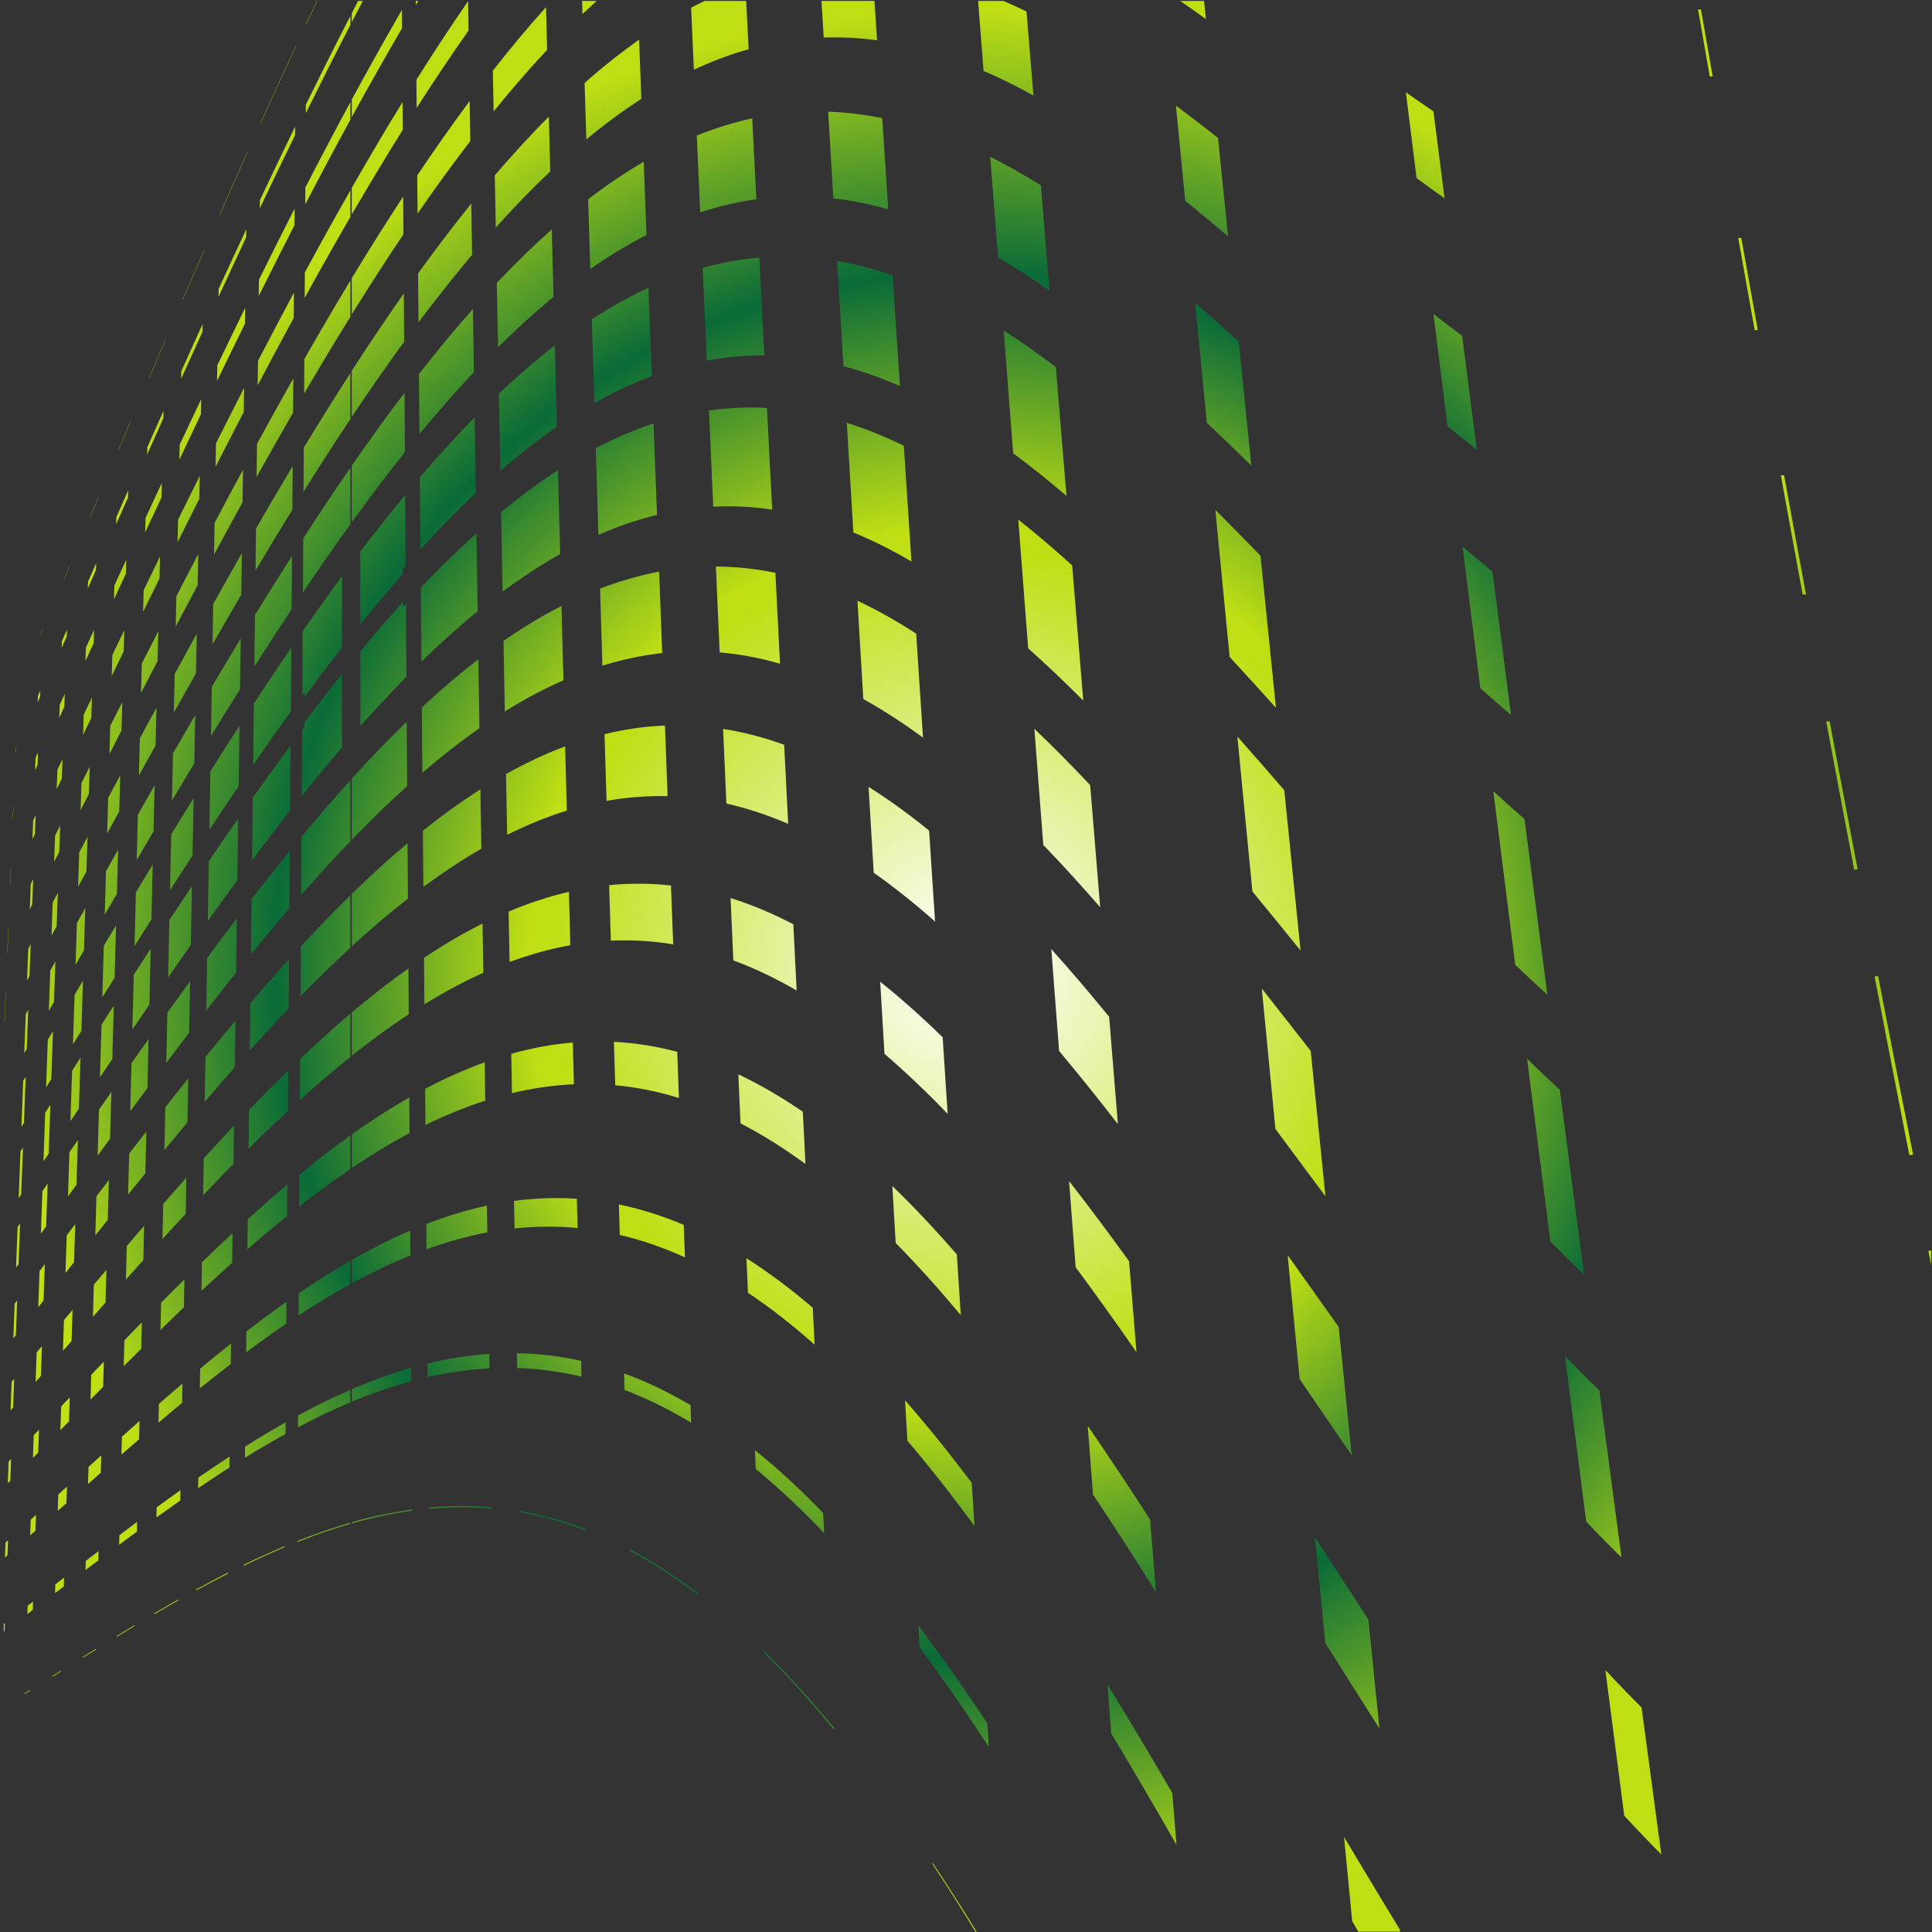 <?xml version="1.0" encoding="UTF-8"?>
<svg version="1.1" viewBox="0 0 800 800" xml:space="preserve" xmlns="http://www.w3.org/2000/svg"><rect x="0" y="0" width="800" height="800" fill="#333333" stroke="none"/><defs><clipPath id="b"><path d="m0 600h600v-600h-600z"/></clipPath><radialGradient id="a" cx="0" cy="0" r="1" gradientTransform="matrix(299.62 0 0 -299.62 300.51 300)" gradientUnits="userSpaceOnUse"><stop stop-color="#fff" offset="0"/><stop stop-color="#fff" offset=".011"/><stop stop-color="#bfdf14" offset=".437"/><stop stop-color="#bfdf14" offset=".461"/><stop stop-color="#0a6b38" offset=".725"/><stop stop-color="#bfdf14" offset="1"/></radialGradient></defs><g transform="matrix(1.333 0 0 -1.333 0 800)"><g clip-path="url(#b)"><path d="m111.94 397.85c4.363 5.273 8.759 10.373 13.194 15.28 0 0 0.01-0.564 0.01-1.534 0.598 0.661 0.95 1.041 0.95 1.041 0.082-7.553 0.073-15.108 0.155-22.662 0 0-9.61-10.036-14.283-15.313 0 7.961-0.026 23.188-0.026 23.188m36.429 12.445c-5.906-4.819-11.704-10.085-17.461-15.682-0.081 7.658-0.118 15.317-0.2 22.975 5.691 5.991 11.444 11.64 17.282 16.881 0.163-8.057 0.216-16.117 0.379-24.174m25.642 17.761c-6.038-3.411-12.007-7.333-17.888-11.704-0.164 8.241-0.301 16.482-0.464 24.722 5.803 4.797 11.701 9.155 17.677 13.015 0.245-8.677 0.43-17.355 0.675-26.033m30.078 12.142c-6.113-1.487-12.202-3.571-18.202-6.192-0.244 8.983-0.581 17.962-0.825 26.943 5.907 3.093 11.914 5.658 17.957 7.659 0.325-9.47 0.745-18.937 1.07-28.41m35.777 1.646c-6.075 0.912-12.212 1.209-18.308 0.904-0.408 9.973-0.917 19.94-1.325 29.908 5.982 0.849 12.021 1.095 18.021 0.77 0.571-10.522 1.042-21.053 1.612-31.582m43.261-16.111c-5.945 3.475-11.955 6.533-18.039 9.02-0.651 11.36-1.384 22.71-2.038 34.061 5.955-1.876 11.875-4.269 17.711-7.127 0.812-11.977 1.554-23.965 2.366-35.954m53.371-43.219c-5.654 5.675-11.344 11.106-17.105 16.23-1.055 13.341-2.028 26.68-3.082 40.005 5.638-4.454 11.207-9.225 16.74-14.236 1.14-13.992 2.308-27.99 3.447-41.999m67.496-77.618c-4.98 6.142-9.955 12.264-14.957 18.331-1.547 16.05-3.123 32.094-4.672 48.135 4.871-5.502 9.727-11.061 14.576-16.657 1.705-16.599 3.348-33.206 5.053-49.809m88.072-100.7c-3.507 3.326-6.994 6.755-10.468 10.27-2.44 18.895-4.789 37.837-7.223 56.8 3.361-3.301 6.756-6.506 10.15-9.639 2.52-19.184 5.016-38.33 7.541-57.431m107.81 2.99c-0.29 1.461-0.58 2.921-0.869 4.384 0.288 0.043 0.579 0.082 0.869 0.123zm-473.4 148.77c-5.798-5.219-11.535-10.774-17.201-16.642 0 6.331-2e-3 12.661-2e-3 18.992 5.64 6.184 11.313 12.098 17.067 17.667 0.082-6.673 0.055-13.345 0.136-20.017m22.457 17.985c-5.988-4.184-11.896-8.816-17.73-13.831-0.082 6.767-0.095 13.536-0.176 20.303 5.785 5.362 11.631 10.369 17.571 14.927 0.081-7.133 0.254-14.266 0.335-21.399m26.09 14.887c-6.138-2.7-12.22-5.945-18.207-9.678-0.163 7.301-0.247 14.603-0.41 21.902 5.918 4.119 11.939 7.758 18.018 10.879 0.162-7.701 0.437-15.4 0.599-23.103m30.68 8.45c-6.219-0.675-12.443-1.995-18.577-3.912-0.243 7.981-0.489 15.961-0.732 23.941 6.059 2.322 12.196 4.115 18.355 5.265 0.326-8.43 0.628-16.862 0.954-25.294m36.599-3.3c-6.194 1.79-12.475 2.965-18.744 3.514-0.407 8.895-0.773 17.789-1.181 26.68 6.167-0.041 12.364-0.694 18.487-1.963 0.487-9.408 0.951-18.819 1.438-28.231m44.416-22.955c-6.098 4.473-12.278 8.501-18.542 11.983-0.57 10.185-1.252 20.36-1.823 30.537 6.156-2.894 12.239-6.338 18.244-10.221 0.73-10.76 1.391-21.529 2.121-32.299m55.034-52.693c-5.84 6.712-11.713 13.187-17.668 19.35-0.897 12.033-1.875 24.054-2.772 36.075 5.836-5.549 11.604-11.4 17.334-17.493 1.055-12.636 2.051-25.283 3.106-37.932m69.98-89.796c-5.183 6.984-10.365 13.96-15.543 20.919-1.388 14.548-2.841 29.086-4.23 43.628 5.076-6.427 10.125-12.904 15.193-19.384 1.543-15.052 3.035-30.11 4.58-45.163m91.965-112.19c-3.681 3.601-7.344 7.32-10.971 11.168-2.201 17.102-4.4 34.237-6.593 51.404 3.533-3.656 7.09-7.208 10.672-10.647 2.279-17.349 4.609-34.654 6.892-51.925m-376.98 204.66c-5.885-4.58-11.685-9.546-17.437-14.812 0 5.434-1e-3 10.869-1e-3 16.304 5.718 5.556 11.478 10.823 17.321 15.719 0-5.737 0.117-11.474 0.117-17.211m22.805 15.51c-6.073-3.509-12.072-7.495-18.009-11.867-0.082 5.821-0.069 11.644-0.151 17.465 5.883 4.695 11.839 8.999 17.871 12.842 0.081-6.147 0.208-12.293 0.289-18.44m26.552 11.825c-6.246-1.911-12.427-4.482-18.536-7.517-0.081 6.297-0.273 12.592-0.354 18.889 6.046 3.386 12.183 6.279 18.373 8.59 0.162-6.654 0.355-13.307 0.517-19.962m31.305 4.5c-6.321 0.142-12.676-0.341-18.965-1.47-0.246 6.903-0.389 13.81-0.634 20.712 6.209 1.532 12.503 2.441 18.773 2.686 0.245-7.31 0.582-14.617 0.826-21.928m37.459-8.619c-6.32 2.74-12.751 4.857-19.199 6.326-0.325 7.727-0.7 15.451-1.025 23.176 6.364-0.979 12.716-2.658 18.974-4.925 0.408-8.191 0.843-16.382 1.25-24.577m45.628-30.343c-6.266 5.544-12.619 10.638-19.069 15.186-0.568 8.889-1.021 17.782-1.59 26.665 6.364-4.009 12.629-8.574 18.808-13.589 0.649-9.414 1.203-18.839 1.851-28.262m56.795-62.942c-6.039 7.831-12.123 15.418-18.264 22.725-0.814 10.568-1.613 21.132-2.43 31.691 6.047-6.74 12.024-13.772 17.969-21.04 0.895-11.123 1.828-22.246 2.725-33.376m72.634-102.87c-5.402 7.877-10.775 15.789-16.171 23.679-1.225 12.842-2.508 25.677-3.733 38.516 5.289-7.426 10.574-14.868 15.86-22.308 1.378-13.294 2.666-26.596 4.044-39.887m96.17-123.96c-3.859 3.87-7.709 7.87-11.515 12.021-1.955 15.06-3.922 30.147-5.871 45.265 3.728-3.994 7.457-7.887 11.244-11.612 2.033-15.26 4.103-30.482 6.142-45.674m-389.1 260.98c-5.962-3.912-11.844-8.237-17.677-12.875 0 4.486-2e-3 8.973-2e-3 13.459 5.807 4.881 11.651 9.469 17.583 13.65 0-4.745 0.096-9.489 0.096-14.234m23.163 12.884c-6.166-2.775-12.269-6.066-18.295-9.783-0.082 4.817-0.043 9.634-0.125 14.451 5.995 3.97 12.042 7.567 18.181 10.615 0.081-5.094 0.158-10.189 0.239-15.283m27.032 8.563c-6.332-1.131-12.645-2.906-18.877-5.213-0.081 5.223-0.213 10.446-0.294 15.669 6.179 2.608 12.451 4.665 18.742 6.135 0.163-5.529 0.267-11.061 0.429-16.591m31.955 0.271c-6.424 1.057-12.919 1.433-19.37 1.147-0.163 5.747-0.366 11.492-0.528 17.238 6.384 0.646 12.826 0.59 19.209-0.097 0.245-6.095 0.445-12.192 0.689-18.288m38.359-14.34c-6.463 3.751-13.035 6.913-19.678 9.353-0.326 6.456-0.531 12.916-0.856 19.37 6.563-2.051 13.081-4.793 19.488-8.137 0.327-6.862 0.72-13.721 1.046-20.586m46.904-38.325c-6.445 6.706-12.987 12.944-19.627 18.65-0.41 7.473-0.924 14.937-1.333 22.404 6.568-5.236 13.027-11.021 19.404-17.256 0.49-7.933 1.066-15.862 1.556-23.798m58.66-74.035c-6.248 9.046-12.551 17.843-18.898 26.376-0.655 8.936-1.395 17.864-2.049 26.795 6.267-8.039 12.48-16.352 18.646-24.91 0.737-9.42 1.565-18.835 2.301-28.261m75.475-116.91c-5.627 8.836-11.237 17.719-16.85 26.619-1.058 10.907-2.111 21.813-3.17 32.72 5.52-8.503 11.043-16.989 16.578-25.444 1.141-11.301 2.301-22.598 3.442-33.895m-301.3 184.96c-6.049-3.19-12.007-6.855-17.926-10.828 0 3.484-1e-3 6.968-1e-3 10.452 5.89 4.177 11.834 8.027 17.851 11.448 0-3.69 0.076-7.381 0.076-11.072m23.534 10.096c-6.256-1.996-12.46-4.563-18.593-7.569 0 3.749-0.098 7.498-0.098 11.247 6.097 3.228 12.28 5.988 18.503 8.239 0.082-3.972 0.106-7.945 0.188-11.917m27.527 5.086c-6.423-0.285-12.864-1.225-19.232-2.756-0.082 4.076-0.148 8.152-0.229 12.227 6.327 1.765 12.728 2.969 19.125 3.502 0.081-4.325 0.255-8.648 0.336-12.973m32.631-4.259c-6.532 2.017-13.167 3.359-19.792 3.952-0.163 4.499-0.249 9-0.412 13.498 6.571-0.324 13.16-1.391 19.665-3.098 0.163-4.785 0.376-9.567 0.539-14.352m39.301-20.499c-6.617 4.843-13.354 9.08-20.179 12.616-0.244 5.077-0.428 10.157-0.672 15.234 6.771-3.2 13.455-7.114 20.026-11.622 0.245-5.41 0.579-10.816 0.825-16.228m48.247-46.958c-6.651 7.952-13.36 15.464-20.216 22.402-0.326 5.909-0.726 11.812-1.052 17.718 6.78-6.573 13.461-13.678 20.038-21.258 0.408-6.286 0.822-12.573 1.23-18.862m60.642-86.046c-6.483 10.352-12.994 20.478-19.575 30.328-0.564 7.108-1.058 14.221-1.625 21.324 6.506-9.449 12.961-19.166 19.368-29.121 0.646-7.506 1.185-15.021 1.832-22.531m62.842-105.46c-0.634 1.08-1.268 2.161-1.903 3.243-0.818 8.723-1.717 17.439-2.535 26.162 5.779-9.646 11.553-19.258 17.357-28.793 0.021-0.204 0.04-0.408 0.061-0.612zm-294.47 210.06c-6.118-2.459-12.172-5.394-18.181-8.663v7.271c5.987 3.418 12.02 6.507 18.128 9.107 0-2.572 0.053-5.143 0.053-7.715m23.915 7.135c-6.34-1.174-12.644-2.983-18.898-5.217 0 2.614-0.068 5.227-0.068 7.84 6.224 2.405 12.515 4.346 18.836 5.701 0.082-2.774 0.048-5.55 0.13-8.324m28.042 1.377c-6.513 0.631-13.082 0.54-19.597-0.132-0.082 2.849-0.08 5.699-0.162 8.547 6.483 0.871 13.029 1.12 19.525 0.673 0.081-3.029 0.153-6.059 0.234-9.088m33.336-9.111c-6.66 3.009-13.426 5.383-20.231 6.961-0.081 3.157-0.208 6.312-0.289 9.469 6.759-1.422 13.518-3.513 20.141-6.34 0.162-3.362 0.216-6.729 0.379-10.09m40.287-27.135c-6.781 6.024-13.678 11.445-20.703 16.136-0.163 3.579-0.311 7.157-0.474 10.735 6.976-4.464 13.862-9.614 20.596-15.407 0.164-3.822 0.418-7.641 0.581-11.464m49.665-56.301c-6.846 9.323-13.794 18.159-20.839 26.467-0.245 4.186-0.499 8.371-0.743 12.557 7.011-8.022 13.899-16.589 20.709-25.623 0.324-4.464 0.551-8.935 0.873-13.401m62.746-99.056c-6.723 11.765-13.479 23.314-20.291 34.602-0.406 5.071-0.754 10.144-1.158 15.213 6.773-10.985 13.465-22.248 20.144-33.717 0.41-5.368 0.895-10.729 1.305-16.098m-237.72 144.02c-6.182-1.707-12.356-3.806-18.445-6.37v3.901c6.096 2.602 12.232 4.866 18.416 6.618 0-1.383 0.029-2.766 0.029-4.149m24.309 3.99c-6.418-0.345-12.846-1.267-19.215-2.718 0 1.406-0.037 2.812-0.037 4.218 6.348 1.567 12.774 2.541 19.182 2.987 0-1.495 0.07-2.99 0.07-4.487m28.576-2.58c-6.611 1.573-13.309 2.465-19.98 2.668 0 1.537-0.087 3.075-0.087 4.612 6.654-0.102 13.335-0.916 19.94-2.366 0.082-1.636 0.045-3.277 0.127-4.914m34.07-14.316c-6.792 4.095-13.703 7.54-20.691 10.191-0.081 1.708-0.074 3.419-0.156 5.127 6.974-2.522 13.859-5.873 20.642-9.842 0.081-1.826 0.124-3.652 0.205-5.476m41.321-34.289c-6.948 7.308-14.036 13.982-21.255 19.935-0.081 1.948-0.175 3.893-0.257 5.84 7.21-5.8 14.255-12.363 21.196-19.523 0.082-2.085 0.234-4.166 0.316-6.252m51.161-66.42c-7.07 10.795-14.222 21.108-21.496 30.871-0.162 2.289-0.245 4.584-0.406 6.873 7.258-9.599 14.376-19.76 21.423-30.392 0.164-2.45 0.315-4.901 0.479-7.352m-179.16 73.398c-6.258-0.873-12.517-2.171-18.714-3.942 0 0.11-1e-3 0.222-1e-3 0.333 6.193 1.789 12.456 3.072 18.712 3.966 0-0.119 3e-3 -0.237 3e-3 -0.357m24.717 0.649c-6.498 0.589-13.042 0.527-19.542-0.061 0 0.12-3e-3 0.242-3e-3 0.363 6.5 0.588 13.041 0.653 19.539 0.085 0-0.129 6e-3 -0.258 6e-3 -0.387m29.13-6.805c-6.71 2.588-13.545 4.446-20.375 5.66 0 0.133-8e-3 0.266-8e-3 0.399 6.827-1.214 13.665-3.049 20.371-5.635 0-0.141 0.012-0.282 0.012-0.424m34.837-19.902c-6.936 5.262-13.987 9.884-21.17 13.662 0 0.148-0.014 0.296-0.014 0.443 7.179-3.774 14.227-8.386 21.166-13.631 0-0.158 0.018-0.316 0.018-0.474m42.406-42.008c-7.136 8.689-14.422 16.721-21.835 24.04 0 0.169-0.021 0.339-0.021 0.508 7.405-7.312 14.699-15.322 21.828-24.003 0-0.182 0.028-0.363 0.028-0.545m43.91-62.708c-4.413 7.182-8.861 14.178-13.359 20.969 0 0.201-0.036 0.401-0.036 0.602 4.628-6.981 9.203-14.178 13.741-21.571zm-191.08 406.09c4.353 5.38 8.725 10.598 13.149 15.616 0 0-0.01 0.56-0.01 1.522 0.596 0.68 0.945 1.074 0.945 1.074-0.082 7.35-0.068 14.701-0.15 22.051 0 0-9.378-11.615-13.96-17.644 0-7.672 0.026-22.619 0.026-22.619m35.495 64.294c-5.755-5.837-11.405-12.074-17.013-18.624 0.081-7.448 0.112-14.898 0.193-22.346 5.662 6.188 11.382 12.041 17.188 17.495-0.163 7.824-0.205 15.651-0.368 23.475m24.908 22.309c-5.881-4.515-11.655-9.521-17.366-14.91 0.163-7.996 0.287-15.993 0.45-23.989 5.769 5.007 11.633 9.582 17.57 13.684-0.245 8.404-0.408 16.811-0.654 25.215m29.096 17.947c-5.942-2.723-11.809-6.019-17.593-9.775 0.245-8.688 0.554-17.375 0.798-26.065 5.861 3.332 11.824 6.144 17.829 8.407-0.326 9.146-0.708 18.289-1.034 27.433m34.438 9.376c-5.884-0.511-11.786-1.538-17.6-3.173 0.408-9.608 0.873-19.215 1.279-28.826 5.925 1.116 11.913 1.641 17.873 1.62-0.488 10.131-1.063 20.254-1.552 30.379m41.402-5.481c-5.696 1.946-11.461 3.425-17.232 4.421 0.651-10.887 1.307-21.778 1.959-32.673 5.887-1.574 11.754-3.635 17.543-6.168-0.735 11.481-1.537 22.951-2.27 34.42m50.713-28.535c-5.351 4.075-10.752 7.893-16.211 11.388 0.977-12.713 1.971-25.431 2.95-38.159 5.572-4.119 11.078-8.556 16.554-13.227-1.062 13.344-2.232 26.67-3.293 39.998m63.569-58.598c-4.676 4.798-9.334 9.57-14.031 14.248 1.466-15.223 2.972-30.448 4.441-45.682 4.807-5.215 9.607-10.482 14.385-15.806-1.621 15.748-3.172 31.5-4.795 47.24m82.013-81.796c-3.236 2.832-6.478 5.709-9.695 8.666 2.276-18.004 4.529-35.985 6.809-53.937 3.316-3.176 6.642-6.283 9.988-9.304-2.363 18.16-4.74 36.351-7.102 54.575m109.85-48.796c-0.375-0.019-0.746-0.067-1.119-0.085 3.57-18.648 7.211-37.143 10.805-55.505 0.388 0.039 0.773 0.098 1.162 0.136-3.596 18.347-7.276 36.819-10.848 55.454m-457.77 181.21c-5.507-7.274-10.973-14.821-16.381-22.631 0-5.857 2e-3 -11.714 2e-3 -17.571 5.447 7.531 10.934 14.805 16.505 21.769-0.082 6.144-0.045 12.289-0.126 18.433m21.251 26.022c-5.676-6.376-11.232-13.145-16.766-20.201 0.082-6.223 0.08-12.448 0.162-18.672 5.565 6.774 11.205 13.211 16.911 19.289-0.081 6.528-0.226 13.056-0.307 19.584m24.499 24.734c-5.768-5.129-11.46-10.681-17.075-16.617 0.163-6.665 0.212-13.333 0.375-19.998 5.676 5.615 11.406 10.861 17.244 15.63-0.162 6.996-0.382 13.99-0.544 20.985m28.553 21.026c-5.828-3.407-11.585-7.318-17.256-11.671 0.244-7.221 0.42-14.445 0.664-21.667 5.73 4.015 11.555 7.566 17.451 10.576-0.325 7.587-0.534 15.178-0.859 22.762m33.704 13.451c-5.781-1.222-11.533-3.038-17.213-5.318 0.324-7.958 0.734-15.914 1.06-23.874 5.757 1.905 11.599 3.258 17.438 4.081-0.407 8.373-0.878 16.741-1.285 25.111m40.388 0.092c-5.57 1.13-11.187 1.81-16.793 2.013 0.569-8.974 1.049-17.956 1.619-26.935 5.7-0.672 11.401-1.807 17.047-3.4-0.652 9.443-1.222 18.887-1.873 28.322m49.279-20.862c-5.209 3.215-10.435 6.213-15.728 8.86 0.814-10.422 1.609-20.851 2.424-31.284 5.386-3.142 10.724-6.594 16.007-10.316-0.894 10.919-1.806 21.832-2.703 32.74m61.473-48.592c-4.504 4.095-9.002 8.145-13.541 12.086 1.219-12.414 2.41-24.835 3.631-37.259 4.619-4.377 9.23-8.822 13.822-13.333-1.305 12.839-2.609 25.674-3.912 38.506m78.82-71.402c-3.109 2.517-6.197 5.106-9.287 7.729 1.863-14.672 3.652-29.34 5.52-43.985 3.162-2.818 6.336-5.58 9.521-8.277-1.949 14.822-3.806 29.675-5.754 44.533m104.73-46.53c-0.354-0.022-0.709-2e-3 -1.063-0.023 2.918-15.424 5.739-30.778 8.67-46.023 0.363 0.023 0.729 0.033 1.094 0.056-2.936 15.234-5.781 30.575-8.701 45.99m-442.91 132.93c-5.441-7.751-10.834-15.77-16.173-24.042 0-4.773 1e-3 -9.546 1e-3 -14.319 5.387 8.04 10.778 15.857 16.275 23.362 0 5-0.103 9.999-0.103 14.999m20.948 27.9c-5.583-6.896-11.069-14.149-16.523-21.688 0.082-5.062 0.049-10.126 0.131-15.189 5.491 7.308 11.032 14.311 16.641 20.972-0.082 5.301-0.168 10.603-0.249 15.905m24.104 27.015c-5.691-5.67-11.258-11.783-16.795-18.223 0.081-5.41 0.223-10.819 0.305-16.23 5.562 6.208 11.207 12.037 16.931 17.451-0.163 5.667-0.278 11.335-0.441 17.002m28.029 23.908c-5.716-4.039-11.38-8.518-16.932-13.446 0.163-5.845 0.375-11.689 0.538-17.535 5.612 4.649 11.315 8.86 17.088 12.592-0.244 6.13-0.449 12.26-0.694 18.389m20.349 12.039c-1.402-0.672-2.799-1.374-4.191-2.106 0.326-6.415 0.53-12.836 0.856-19.253 5.612 2.605 11.297 4.761 17.021 6.355-0.241 5.003-0.515 10.003-0.774 15.004zm36.314 0c0.235-3.789 0.471-7.579 0.685-11.37 5.522 0.183 11.07-0.102 16.576-0.851-0.263 4.075-0.537 8.148-0.81 12.221zm48.654 0c0.563-7.245 1.123-14.493 1.689-21.743 5.211-2.233 10.37-4.813 15.493-7.639-0.731 8.704-1.43 17.407-2.161 26.104-2.369 1.166-4.756 2.253-7.152 3.278zm74.518-42.565c-4.334 3.451-8.719 6.777-13.079 10.067 0.973-9.862 1.914-19.731 2.889-29.6 4.467-3.577 8.867-7.301 13.301-11.037-1.055 10.191-2.055 20.385-3.111 30.57m75.841-61.476c-2.974 2.232-5.955 4.487-8.91 6.804 1.463-11.644 2.899-23.286 4.363-34.916 3.028-2.456 6.057-4.876 9.092-7.254-1.541 11.776-3.004 23.572-4.545 35.366m100-43.31c-0.338 0-0.674 0.02-1.01 0.02 2.27-12.405 4.5-24.766 6.782-37.066h1.035c-2.283 12.293-4.533 24.646-6.807 37.046m-428.96 86.588c-5.364-8.212-10.704-16.667-15.972-25.379 0-3.741 1e-3 -7.482 1e-3 -11.223 5.313 8.532 10.635 16.842 16.05 24.862 0 3.914-0.079 7.827-0.079 11.74m20.653 29.672c-5.496-7.384-10.906-15.1-16.288-23.092 0-3.96 0.103-7.921 0.103-11.881 5.402 7.821 10.852 15.352 16.38 22.549-0.082 4.141-0.113 8.283-0.195 12.424m23.721 29.158c-5.587-6.203-11.087-12.795-16.523-19.73 0.082-4.222 0.157-8.445 0.238-12.669 5.466 6.752 11.012 13.141 16.629 19.149-0.081 4.418-0.263 8.833-0.344 13.25m11.193 1.933c0.04-1.361 0.082-2.722 0.131-4.082 1.461 1.387 2.924 2.748 4.393 4.082zm185.81 0c2.664-1.843 5.319-3.723 7.981-5.617-0.195 1.872-0.387 3.744-0.577 5.617zm78.657-34.294c-2.856 1.938-5.711 3.903-8.561 5.897 1.133-8.884 2.188-17.776 3.32-26.655 2.885-2.125 5.795-4.195 8.696-6.25-1.143 9-2.313 18-3.455 27.008m95.634-39.348c-0.32 0-0.64 0.025-0.96 0.045 1.707-9.577 3.398-19.13 5.111-28.651 0.326-0.02 0.654-0.035 0.98-0.035-1.711 9.518-3.424 19.065-5.131 28.641m-415.86 42.233c-5.326-8.624-10.545-17.534-15.775-26.645 0-2.757 1e-3 -5.514 1e-3 -8.272 5.235 8.999 10.511 17.762 15.832 26.276 0 2.88-0.058 5.76-0.058 8.641m20.368 31.346c-5.417-7.838-10.763-15.988-16.061-24.416 0-2.914 0.076-5.828 0.076-8.743 5.321 8.303 10.687 16.324 16.127 24.031-0.082 3.042-0.06 6.086-0.142 9.128m382.97-2.607c-0.305 0.039-0.617 2e-3 -0.918 0.059 1.217-6.943 2.406-13.878 3.631-20.793 0.305-0.058 0.621-0.017 0.93-0.056-1.223 6.915-2.422 13.848-3.643 20.79m-403.53-0.102c-5.238-9.044-10.423-18.334-15.581-27.842v-5.461c5.17 9.432 10.36 18.648 15.62 27.608 0 1.899-0.039 3.796-0.039 5.695m4.296 2.772c4e-3 -0.424 6e-3 -0.848 6e-3 -1.272 0.255 0.425 0.509 0.849 0.764 1.272zm-17.912 0c-0.657-1.263-1.312-2.53-1.967-3.8v-2.782c1.141 2.205 2.286 4.399 3.432 6.582zm-5.019-209.09c-3.896-4.87-7.762-9.865-11.608-14.973 0 0-8e-3 -0.513-8e-3 -1.397-0.479-0.64-0.761-1.009-0.761-1.009-0.081-6.838-0.042-13.677-0.122-20.516 0 0 8.058 9.942 12.473 15.113 0 7.82 0.026 22.782 0.026 22.782m-27.927-57.898c3.914 5.26 7.88 10.399 11.831 15.462 0.081 6.759 0.067 13.519 0.148 20.279-3.936-5.311-7.846-10.728-11.747-16.234-0.081-6.502-0.151-13.005-0.232-19.507m-13.744-18.832c3.052 4.278 6.121 8.507 9.193 12.692 0.082 6.402 0.18 12.805 0.262 19.207-3.06-4.382-6.089-8.828-9.138-13.298-0.081-6.201-0.235-12.401-0.317-18.601m-12.323-17.517c2.349 3.381 4.692 6.75 7.052 10.088 0.081 6.084 0.265 12.166 0.347 18.25-2.355-3.491-4.671-7.026-7.014-10.56-0.161-5.925-0.222-11.853-0.385-17.778m-11.109-16.17c1.766 2.587 3.525 5.171 5.294 7.743 0.162 5.794 0.251 11.59 0.413 17.384-1.765-2.689-3.516-5.394-5.27-8.104-0.162-5.674-0.275-11.349-0.437-17.023m-10.068-14.862c1.279 1.898 2.564 3.793 3.842 5.688 0.162 5.531 0.3 11.064 0.463 16.595-1.28-1.98-2.553-3.967-3.827-5.955-0.162-5.443-0.316-10.886-0.478-16.328m-9.167-13.626c0.874 1.31 1.761 2.611 2.635 3.921 0.163 5.291 0.339 10.581 0.502 15.872-0.873-1.37-1.752-2.738-2.626-4.109-0.163-5.228-0.348-10.456-0.511-15.684m-8.381-12.477c0.548 0.802 1.078 1.617 1.626 2.42 0.164 5.067 0.367 10.134 0.531 15.201-0.547-0.841-1.082-1.688-1.62-2.534-0.164-5.029-0.374-10.058-0.537-15.087m-7.692-11.42c0.248 0.391 0.519 0.765 0.776 1.15 0.163 4.861 0.391 9.722 0.555 14.584-0.255-0.405-0.52-0.803-0.775-1.207-0.164-4.843-0.392-9.684-0.556-14.527m87.727 94.184c5.056 5.758 10.144 11.321 15.288 16.649 0 6.322 2e-3 12.643 2e-3 18.964-5.113-5.628-10.161-11.494-15.182-17.547 0-6.022-0.108-12.044-0.108-18.066m-15.59-18.458c3.968 4.858 7.95 9.62 11.953 14.276 0.081 5.95 0.052 11.903 0.132 17.853-3.977-4.891-7.937-9.886-11.881-14.975-0.081-5.718-0.123-11.436-0.204-17.154m-13.872-17.449c3.08 3.971 6.178 7.89 9.277 11.765 0.083 5.628 0.149 11.256 0.23 16.883-3.084-4.057-6.163-8.159-9.228-12.311-0.082-5.447-0.197-10.892-0.279-16.337m-12.422-16.262c2.366 3.141 4.738 6.262 7.107 9.367 0.082 5.34 0.222 10.68 0.304 16.02-2.364-3.242-4.721-6.506-7.073-9.791-0.082-5.2-0.256-10.397-0.338-15.596m-11.187-15.024c1.777 2.403 3.558 4.797 5.329 7.193 0.082 5.082 0.281 10.161 0.363 15.243-1.772-2.497-3.54-5.006-5.309-7.518-0.162-4.972-0.221-9.947-0.383-14.918m-10.13-13.807c1.284 1.765 2.572 3.527 3.864 5.284 0.161 4.844 0.245 9.689 0.406 14.534-1.281-1.841-2.568-3.679-3.851-5.523-0.162-4.765-0.258-9.531-0.419-14.295m-9.215-12.65c0.878 1.217 1.771 2.424 2.648 3.641 0.162 4.627 0.279 9.257 0.44 13.885-0.884-1.266-1.747-2.547-2.641-3.806-0.162-4.573-0.285-9.147-0.447-13.72m-8.418-11.57c0.548 0.744 1.084 1.498 1.633 2.243 0.163 4.429 0.302 8.86 0.465 13.289-0.546-0.78-1.083-1.567-1.629-2.346-0.162-4.395-0.307-8.79-0.469-13.186m-7.72-10.574c0.264 0.351 0.515 0.711 0.779 1.062 0.163 4.246 0.321 8.493 0.484 12.739-0.261-0.369-0.517-0.744-0.777-1.115-0.163-4.229-0.323-8.458-0.486-12.686m88.367 84.326c5.114 5.235 10.27 10.26 15.472 15.048 0 5.427 1e-3 10.852 1e-3 16.279-5.176-5.053-10.293-10.35-15.381-15.842 0-5.162-0.092-10.323-0.092-15.485m-15.758-16.836c4.012 4.443 8.021 8.809 12.08 13.033 0 5.099 0.112 10.198 0.112 15.297-4.029-4.44-8.033-8.993-12.017-13.648-0.082-4.893-0.094-9.787-0.175-14.682m-14.001-15.998c3.112 3.645 6.228 7.248 9.361 10.793 0.081 4.815 0.115 9.631 0.196 14.445-3.125-3.701-6.224-7.466-9.319-11.274-0.081-4.654-0.157-9.31-0.238-13.964m-12.524-14.951c2.381 2.894 4.78 5.759 7.163 8.615 0.081 4.563 0.179 9.125 0.26 13.688-2.381-2.977-4.757-5.975-7.135-8.988-0.081-4.438-0.206-8.877-0.288-13.315m-11.266-13.827c1.788 2.214 3.575 4.423 5.366 6.622 0.082 4.336 0.226 8.67 0.309 13.006-1.776-2.301-3.567-4.597-5.349-6.906-0.082-4.241-0.244-8.481-0.326-12.722m-10.192-12.708c1.298 1.621 2.581 3.251 3.887 4.863 0.082 4.129 0.264 8.258 0.346 12.387-1.288-1.691-2.575-3.384-3.875-5.07-0.082-4.061-0.275-8.12-0.358-12.18m-9.262-11.635c0.9 1.105 1.76 2.242 2.661 3.346 0.161 3.941 0.213 7.884 0.374 11.825-0.883-1.165-1.771-2.326-2.655-3.491-0.16-3.892-0.22-7.787-0.38-11.68m-8.455-10.629c0.547 0.685 1.09 1.373 1.638 2.058 0.161 3.767 0.235 7.538 0.396 11.305-0.543-0.716-1.093-1.43-1.636-2.148-0.16-3.737-0.238-7.478-0.398-11.215m-7.749-9.703c0.26 0.326 0.52 0.65 0.781 0.976 0.161 3.608 0.251 7.219 0.412 10.829-0.257-0.342-0.513-0.686-0.78-1.02-0.161-3.594-0.252-7.191-0.413-10.785m89.013 74.045c5.173 4.687 10.398 9.146 15.662 13.361 0 4.481 2e-3 8.96 2e-3 13.44-5.241-4.444-10.428-9.139-15.588-14.036 0-4.255-0.076-8.511-0.076-12.765m-15.928-15.129c4.043 4.023 8.113 7.936 12.208 11.725 0 4.201 0.093 8.403 0.093 12.605-4.072-3.971-8.126-8.054-12.156-12.244-0.081-4.027-0.063-8.058-0.145-12.086m-14.132-14.478c3.143 3.305 6.294 6.563 9.447 9.777 0.081 3.961 0.081 7.923 0.162 11.884-3.145-3.347-6.288-6.737-9.414-10.183-0.081-3.826-0.114-7.652-0.195-11.478m-12.626-13.58c2.396 2.636 4.81 5.24 7.219 7.829 0.081 3.748 0.134 7.498 0.214 11.247-2.403-2.694-4.797-5.413-7.197-8.144-0.082-3.644-0.154-7.288-0.236-10.932m-11.348-12.58c1.806 2.011 3.594 4.032 5.403 6.027 0.082 3.557 0.172 7.115 0.254 10.672-1.805-2.072-3.596-4.166-5.388-6.263-0.082-3.479-0.187-6.956-0.269-10.436m-10.253-11.562c1.298 1.48 2.612 2.945 3.909 4.425 0.082 3.384 0.202 6.769 0.284 10.154-1.303-1.528-2.605-3.061-3.901-4.6-0.082-3.327-0.21-6.652-0.292-9.979m-9.31-10.58c0.891 1.013 1.782 2.028 2.673 3.042 0.082 3.228 0.225 6.454 0.307 9.681-0.892-1.052-1.778-2.111-2.67-3.164-0.082-3.187-0.228-6.373-0.31-9.559m-8.494-9.656c0.547 0.625 1.099 1.245 1.646 1.87 0.082 3.084 0.242 6.165 0.324 9.25-0.55-0.649-1.085-1.307-1.643-1.946-0.082-3.058-0.245-6.115-0.327-9.174m-7.776-8.795c0.256 0.298 0.527 0.584 0.783 0.883 0.083 2.951 0.255 5.9 0.337 8.851-0.262-0.306-0.521-0.615-0.783-0.921-0.083-2.938-0.255-5.875-0.337-8.813m89.67 63.317c5.247 4.096 10.526 7.975 15.856 11.584 0 3.477 1e-3 6.957 1e-3 10.435-5.307-3.796-10.576-7.843-15.798-12.123 0-3.298-0.059-6.597-0.059-9.896m-16.102-13.333c4.089 3.567 8.211 7.009 12.339 10.348 0 3.256 0.072 6.513 0.072 9.77-4.135-3.453-8.206-7.079-12.299-10.764 0-3.118-0.112-6.236-0.112-9.354m-14.268-12.886c3.164 2.961 6.353 5.854 9.536 8.711 0.08 3.065 0.045 6.131 0.125 9.195-3.181-2.957-6.348-5.971-9.51-9.032-0.081-2.958-0.071-5.917-0.151-8.874m-12.73-12.144c2.409 2.369 4.845 4.696 7.278 7.006 0.08 2.896 0.085 5.794 0.165 8.69-2.42-2.4-4.852-4.808-7.26-7.255-0.081-2.813-0.103-5.629-0.183-8.441m-11.428-11.278c1.82 1.799 3.626 3.61 5.44 5.403 0.081 2.746 0.114 5.492 0.195 8.236-1.823-1.844-3.609-3.73-5.428-5.59-0.08-2.683-0.126-5.367-0.207-8.049m-10.317-10.373c1.308 1.328 2.617 2.653 3.933 3.969 0.081 2.609 0.138 5.219 0.219 7.828-1.308-1.369-2.618-2.736-3.926-4.106-0.081-2.564-0.145-5.127-0.226-7.691m-9.358-9.482c0.901 0.901 1.795 1.812 2.686 2.724 0.082 2.485 0.156 4.971 0.237 7.455-0.898-0.937-1.786-1.882-2.684-2.821-0.081-2.453-0.157-4.905-0.239-7.358m-8.53-8.644c0.553 0.554 1.108 1.108 1.652 1.671 0.081 2.372 0.167 4.744 0.249 7.115-0.544-0.582-1.107-1.148-1.651-1.73-0.082-2.352-0.168-4.703-0.25-7.056m-7.806-7.859c0.252 0.272 0.535 0.516 0.787 0.788 0.082 2.269 0.178 4.536 0.259 6.804-0.256-0.279-0.53-0.54-0.786-0.818-0.082-2.258-0.179-4.515-0.26-6.774m90.336 52.124c5.305 3.496 10.669 6.728 16.056 9.708 0 2.419 1e-3 4.839 1e-3 7.258-5.381-3.099-10.726-6.468-16.016-10.094 0-2.291-0.041-4.581-0.041-6.872m-16.28-11.446c4.14 3.084 8.288 6.071 12.474 8.903 0 2.261 0.05 4.521 0.05 6.782-4.18-2.93-8.324-6.007-12.446-9.2 0-2.161-0.078-4.323-0.078-6.485m-14.405-11.214c3.22 2.559 6.407 5.118 9.626 7.593 0 2.125 0.086 4.249 0.086 6.373-3.222-2.54-6.393-5.185-9.606-7.822 0-2.048-0.106-4.095-0.106-6.144m-12.835-10.644c2.44 2.073 4.884 4.125 7.336 6.148 0 2.005 0.114 4.007 0.114 6.012-2.449-2.081-4.877-4.204-7.324-6.323-0.078-1.945-0.047-3.892-0.126-5.837m-11.51-9.919c1.833 1.584 3.629 3.201 5.477 4.755 0.079 1.896 0.056 3.796 0.135 5.692-1.826-1.62-3.648-3.251-5.47-4.887-0.08-1.853-0.062-3.707-0.142-5.56m-10.38-9.131c1.324 1.16 2.631 2.336 3.955 3.494 0.08 1.799 0.071 3.603 0.151 5.403-1.317-1.193-2.631-2.395-3.95-3.59-0.08-1.768-0.076-3.539-0.156-5.307m-9.409-8.345c0.902 0.799 1.8 1.599 2.702 2.398 0.079 1.713 0.083 3.428 0.162 5.14-0.902-0.82-1.796-1.645-2.698-2.464-0.081-1.691-0.085-3.384-0.166-5.074m-8.566-7.592c0.551 0.491 1.099 0.986 1.659 1.467 0.08 1.632 0.09 3.267 0.171 4.9-0.548-0.508-1.11-1-1.657-1.508-0.08-1.619-0.094-3.24-0.173-4.859m-7.833-6.888c0.269 0.224 0.521 0.466 0.789 0.691 0.08 1.559 0.099 3.121 0.178 4.681-0.272-0.226-0.528-0.47-0.788-0.71-0.081-1.553-0.099-3.108-0.179-4.662m91.011 40.441c5.37 2.865 10.805 5.427 16.26 7.727 0 1.299 1e-3 2.597 1e-3 3.896-5.438-2.395-10.872-5.018-16.24-7.942 0-1.227-0.021-2.455-0.021-3.681m-16.462-9.462c4.171 2.606 8.389 5.05 12.61 7.383 0 1.211 0.028 2.422 0.028 3.633-4.216-2.391-8.432-4.884-12.597-7.547 0-1.156-0.041-2.312-0.041-3.469m-14.544-9.458c3.227 2.198 6.472 4.331 9.716 6.42 0 1.134 0.046 2.27 0.046 3.406-3.243-2.128-6.49-4.295-9.706-6.545 0-1.095-0.056-2.188-0.056-3.281m-12.943-9.076c2.464 1.766 4.926 3.521 7.394 5.248 0 1.07 0.062 2.14 0.062 3.211-2.483-1.738-4.92-3.556-7.39-5.346 0-1.039-0.066-2.075-0.066-3.113m-11.594-8.499c1.822 1.386 3.689 2.708 5.515 4.078 0 1.011 0.073 2.022 0.073 3.034-1.827-1.391-3.689-2.742-5.512-4.151 0-0.987-0.076-1.974-0.076-2.961m-10.444-7.839c1.339 0.984 2.641 2.017 3.979 3 0 0.959 0.08 1.918 0.08 2.877-1.336-1.002-2.639-2.049-3.976-3.052 0-0.943-0.083-1.884-0.083-2.825m-9.457-7.162c0.913 0.674 1.801 1.382 2.714 2.057 0 0.912 0.087 1.822 0.087 2.735-0.904-0.699-1.809-1.396-2.713-2.094 0-0.9-0.088-1.798-0.088-2.698m-8.603-6.502c0.546 0.429 1.114 0.831 1.665 1.253 0 0.87 0.092 1.738 0.092 2.606-0.555-0.426-1.116-0.846-1.665-1.277 0-0.862-0.092-1.721-0.092-2.582m-7.338-5.486c0.088 0.067 0.177 0.131 0.269 0.193 0 0.829 0.094 1.656 0.094 2.486-0.124-0.088-0.243-0.184-0.363-0.278zm91.171 27.847c5.473 2.123 10.942 4.094 16.471 5.641v0.334c-5.525-1.567-11.001-3.518-16.469-5.661 0-0.105-2e-3 -0.21-2e-3 -0.314m-16.648-7.373c4.235 2.056 8.482 4 12.751 5.785 0 0.104 2e-3 0.207 2e-3 0.311-4.271-1.787-8.513-3.743-12.749-5.799 0-0.099-4e-3 -0.198-4e-3 -0.297m-14.686-7.619c3.264 1.785 6.527 3.53 9.809 5.192 0 0.097 4e-3 0.194 4e-3 0.291-3.284-1.663-6.54-3.425-9.808-5.203 0-0.093-5e-3 -0.187-5e-3 -0.28m-13.052-7.432c2.468 1.482 4.976 2.88 7.455 4.309 0 0.091 6e-3 0.183 6e-3 0.275-2.475-1.437-4.985-2.835-7.455-4.318 0-0.088-6e-3 -0.177-6e-3 -0.266m-11.678-7.018c1.844 1.143 3.711 2.241 5.554 3.372 0 0.087 7e-3 0.173 7e-3 0.259-1.844-1.132-3.709-2.235-5.554-3.378 0-0.085-7e-3 -0.169-7e-3 -0.253m-10.507-6.492c1.346 0.811 2.652 1.685 4.002 2.487 0 0.081 6e-3 0.162 6e-3 0.244-1.349-0.802-2.654-1.68-4.001-2.489 0-0.082-7e-3 -0.162-7e-3 -0.242m-9.506-5.93c0.913 0.56 1.808 1.149 2.726 1.702 0 0.078 8e-3 0.155 8e-3 0.232-0.914-0.56-1.817-1.137-2.726-1.705 0-0.076-8e-3 -0.152-8e-3 -0.229m-8.641-5.372c0.556 0.347 1.12 0.681 1.672 1.035 0 0.074 8e-3 0.148 8e-3 0.221-0.557-0.347-1.116-0.689-1.672-1.037 0-0.073-8e-3 -0.145-8e-3 -0.219m98.613 325.08c-3.888-4.965-7.737-10.061-11.572-15.264 0 0 8e-3 0.51 8e-3 1.388-0.478-0.656-0.758-1.034-0.758-1.034 0 6.674 0.119 13.347 0.119 20.021 0 0 7.901 11.243 12.229 17.122 0-7.543-0.026-22.233-0.026-22.233m-27.356-17.378c3.874 5.871 7.714 11.686 11.624 17.368-0.081-6.6-0.065-13.199-0.147-19.799-3.917-5.448-7.832-10.985-11.704-16.632 0.081 6.354 0.146 12.709 0.227 19.063m-13.53-21.068c3.007 4.775 6.026 9.506 9.053 14.189-0.081-6.259-0.174-12.518-0.255-18.778-3.048-4.489-6.09-9.022-9.109-13.611 0.081 6.067 0.229 12.133 0.311 18.2m-12.155-19.55c2.31 3.774 4.636 7.523 6.958 11.254-0.082-5.955-0.257-11.909-0.339-17.865-2.343-3.575-4.663-7.184-6.995-10.802 0.163 5.803 0.215 11.61 0.376 17.413m-10.976-18.035c1.734 2.891 3.485 5.765 5.232 8.634-0.162-5.678-0.243-11.358-0.404-17.036-1.757-2.755-3.505-5.521-5.258-8.291 0.162 5.564 0.268 11.129 0.43 16.693m-9.965-16.585c1.268 2.12 2.53 4.239 3.805 6.35-0.162-5.426-0.293-10.854-0.455-16.281-1.283-2.024-2.544-4.062-3.82-6.095 0.162 5.342 0.307 10.685 0.47 16.026m-9.084-15.22c0.878 1.457 1.743 2.921 2.612 4.383-0.163-5.196-0.33-10.39-0.493-15.585-0.879-1.399-1.733-2.811-2.621-4.204 0.163 5.135 0.339 10.27 0.502 15.406m-8.317-13.962c0.546 0.897 1.067 1.81 1.614 2.709-0.163-4.983-0.36-9.962-0.524-14.944-0.547-0.86-1.071-1.736-1.618-2.595 0.163 4.943 0.365 9.885 0.528 14.83m-7.643-12.808c0.248 0.435 0.514 0.861 0.772 1.29-0.165-4.782-0.381-9.562-0.545-14.344-0.26-0.412-0.514-0.826-0.774-1.237 0.164 4.765 0.383 9.527 0.547 14.291m86.996 168.54c4.844 7.488 9.724 14.797 14.636 21.919 0-5.85-2e-3 -11.699-2e-3 -17.549-4.946-6.862-9.857-13.92-14.734-21.155 0 5.595 0.1 11.19 0.1 16.785m-14.999-23.839c3.823 6.223 7.655 12.361 11.507 18.404-0.08-5.534-0.041-11.069-0.122-16.603-3.869-5.845-7.743-11.771-11.575-17.804 0.081 5.334 0.109 10.669 0.19 16.003m-13.409-22.286c2.995 5.039 5.969 10.052 8.974 15.006-0.081-5.257-0.134-10.514-0.215-15.771-3.03-4.789-6.019-9.645-9.02-14.532 0.081 5.099 0.18 10.198 0.261 15.297m-12.058-20.66c2.29 3.988 4.612 7.941 6.905 11.893-0.081-5.008-0.204-10.015-0.287-15.024-2.314-3.822-4.633-7.659-6.935-11.523 0.082 4.885 0.235 9.769 0.317 14.654m-10.902-19.06c1.731 3.05 3.465 6.092 5.199 9.127-0.082-4.783-0.26-9.563-0.342-14.345-1.739-2.941-3.482-5.886-5.218-8.842 0.083 4.687 0.279 9.373 0.361 14.06m-9.904-17.531c1.249 2.247 2.527 4.476 3.783 6.715-0.161-4.573-0.223-9.149-0.384-13.722-1.269-2.163-2.523-4.337-3.796-6.503 0.161 4.502 0.236 9.008 0.397 13.51m-9.037-16.101c0.871 1.544 1.729 3.095 2.599 4.638-0.161-4.381-0.255-8.765-0.416-13.147-0.876-1.492-1.731-2.997-2.607-4.49 0.161 4.332 0.262 8.667 0.424 12.999m-8.281-14.783c0.544 0.951 1.072 1.912 1.607 2.868-0.161-4.204-0.281-8.41-0.442-12.616-0.539-0.923-1.071-1.851-1.61-2.775 0.163 4.174 0.283 8.35 0.445 12.523m-7.614-13.576c0.26 0.454 0.51 0.914 0.77 1.369-0.164-4.04-0.298-8.082-0.461-12.121-0.245-0.449-0.518-0.881-0.771-1.324 0.162 4.026 0.3 8.051 0.462 12.076m86.373 176.01c4.791 7.897 9.607 15.627 14.469 23.167 0-4.767-1e-3 -9.534-1e-3 -14.301-4.9-7.329-9.728-14.868-14.55-22.564 0 4.566 0.082 9.132 0.082 13.698m-14.849-25.126c3.789 6.549 7.578 13.019 11.393 19.391 0-4.517-0.1-9.035-0.1-13.552-3.831-6.215-7.654-12.517-11.448-18.915 0.081 4.358 0.074 8.718 0.155 13.076m-13.289-23.448c2.943 5.313 5.934 10.562 8.896 15.787-0.081-4.297-0.095-8.595-0.176-12.893-2.989-5.089-5.954-10.235-8.933-15.409 0.081 4.172 0.132 8.344 0.213 12.515m-11.963-21.725c2.277 4.189 4.571 8.352 6.851 12.505-0.081-4.099-0.153-8.198-0.234-12.297-2.292-4.052-4.597-8.115-6.877-12.208 0.081 4 0.178 8 0.26 12m-10.828-20.04c1.717 3.208 3.453 6.399 5.164 9.596-0.081-3.918-0.197-7.835-0.279-11.753-1.715-3.123-3.461-6.235-5.181-9.368 0.082 3.842 0.214 7.683 0.296 11.525m-9.844-18.44c1.243 2.362 2.519 4.704 3.76 7.063-0.082-3.752-0.232-7.502-0.314-11.254-1.244-2.302-2.533-4.584-3.772-6.894 0.082 3.696 0.244 7.39 0.326 11.085m-8.992-16.95c0.872 1.624 1.716 3.261 2.587 4.884-0.083-3.598-0.257-7.194-0.34-10.793-0.872-1.584-1.714-3.185-2.594-4.765 0.083 3.559 0.264 7.115 0.347 10.674m-8.243-15.576c0.541 1.005 1.06 2.021 1.601 3.025-0.083-3.456-0.279-6.908-0.362-10.365-0.531-0.986-1.066-1.969-1.605-2.95 0.16 3.429 0.206 6.862 0.366 10.29m-7.585-14.317c0.252 0.484 0.515 0.962 0.767 1.445-0.161-3.32-0.219-6.646-0.379-9.966-0.256-0.471-0.512-0.94-0.768-1.409 0.162 3.308 0.22 6.621 0.38 9.93m-7.003-13.172c0 0.041 0.059 0.069 0.059 0.11-0.16-3.198-0.23-6.399-0.391-9.596 0.04 0-0.018-0.107-0.058-0.107 0.16 3.197 0.229 6.397 0.39 9.593m92.76 196.33c4.745 8.284 9.502 16.413 14.308 24.355 0-3.736-1e-3 -7.472-1e-3 -11.208-4.833-7.783-9.608-15.762-14.371-23.896 0 3.583 0.064 7.166 0.064 10.749m-14.699-26.348c3.747 6.862 7.505 13.642 11.28 20.331 0-3.547-0.078-7.093-0.078-10.639-3.788-6.568-7.564-13.224-11.324-19.967 0.08 3.425 0.042 6.85 0.122 10.275m-13.172-24.558c2.93 5.553 5.878 11.059 8.818 16.53-0.08-3.377-0.057-6.756-0.137-10.133-2.953-5.374-5.915-10.782-8.85-16.243 0.08 3.281 0.088 6.564 0.169 9.846m-11.871-22.743c2.27 4.378 4.527 8.747 6.8 13.089-0.08-3.225-0.104-6.452-0.185-9.678-2.276-4.268-4.546-8.558-6.82-12.862 0.081 3.15 0.124 6.301 0.205 9.451m-10.753-20.981c1.709 3.357 3.418 6.706 5.13 10.047-0.081-3.087-0.14-6.175-0.221-9.261-1.713-3.284-3.432-6.572-5.142-9.871 0.081 3.029 0.152 6.057 0.233 9.085m-9.786-19.315c1.236 2.474 2.504 4.929 3.738 7.398-0.081-2.959-0.167-5.917-0.248-8.876-1.243-2.423-2.503-4.84-3.747-7.267 0.081 2.915 0.176 5.83 0.257 8.745m-8.944-17.766c0.862 1.705 1.704 3.42 2.574 5.121-0.082-2.84-0.188-5.68-0.27-8.52-0.865-1.672-1.705-3.359-2.579-5.028 0.082 2.809 0.193 5.618 0.275 8.427m-8.207-16.34c0.544 1.051 1.048 2.123 1.593 3.174-0.082-2.73-0.204-5.459-0.286-8.189-0.545-1.032-1.052-2.084-1.597-3.115 0.082 2.711 0.207 5.42 0.29 8.13m-7.556-15.034c0.253 0.507 0.511 1.012 0.764 1.518-0.083-2.628-0.218-5.254-0.3-7.881-0.258-0.495-0.507-0.995-0.765-1.489 0.083 2.618 0.218 5.234 0.301 7.852m-6.981-13.846c0 0.043 0.059 0.072 0.059 0.116-0.082-2.532-0.228-5.061-0.31-7.593 0-0.043-0.058-0.071-0.058-0.113 0.082 2.531 0.227 5.059 0.309 7.59m92.131 203.86c4.693 8.657 9.403 17.157 14.149 25.483 0-2.754-1e-3 -5.509-1e-3 -8.263-4.764-8.213-9.503-16.597-14.196-25.153 0 2.644 0.048 5.289 0.048 7.933m-14.554-27.514c3.718 7.155 7.422 14.242 11.169 21.226 0-2.618-0.057-5.236-0.057-7.854-3.764-6.894-7.485-13.892-11.203-20.965 0 2.531 0.091 5.062 0.091 7.593m-13.058-25.619c2.913 5.786 5.811 11.543 8.743 17.243 0-2.497-0.101-4.993-0.101-7.491-2.93-5.636-5.847-11.318-8.766-17.035 0.08 2.427 0.044 4.856 0.124 7.283m-11.778-23.716c2.253 4.566 4.493 9.12 6.748 13.65-0.08-2.386-0.056-4.776-0.136-7.162-2.258-4.477-4.509-8.975-6.765-13.488 0.08 2.333 0.073 4.668 0.153 7m-10.681-21.883c1.699 3.5 3.394 6.995 5.097 10.481-0.079-2.287-0.083-4.576-0.163-6.862-1.703-3.445-3.408-6.895-5.107-10.354 0.079 2.244 0.094 4.49 0.173 6.735m-9.728-20.156c1.238 2.578 2.483 5.15 3.718 7.723-0.08-2.194-0.104-4.39-0.184-6.584-1.24-2.541-2.491-5.079-3.724-7.627 0.081 2.162 0.11 4.326 0.19 6.488m-8.898-18.551c0.843 1.789 1.721 3.561 2.562 5.349-0.081-2.108-0.121-4.218-0.201-6.326-0.867-1.753-1.697-3.526-2.564-5.281 0.08 2.086 0.122 4.173 0.203 6.258m-8.17-17.077c0.541 1.101 1.055 2.215 1.588 3.319-0.08-2.028-0.133-4.056-0.213-6.085-0.543-1.086-1.047-2.191-1.59-3.277 0.081 2.014 0.134 4.029 0.215 6.043m-7.527-15.728c0.246 0.534 0.508 1.06 0.761 1.59-0.081-1.953-0.141-3.907-0.222-5.86-0.251-0.524-0.511-1.044-0.762-1.568 0.081 1.946 0.142 3.893 0.223 5.838m-6.958-14.498c0 0.045 0.058 0.076 0.058 0.121-0.082-1.882-0.147-3.766-0.229-5.648 0-0.044-0.059-0.076-0.059-0.12 0.082 1.882 0.149 3.764 0.23 5.647m91.509 211.08c4.629 9.015 9.3 17.866 13.994 26.553v-5.454c-4.701-8.619-9.381-17.4-14.026-26.343 0 1.748 0.032 3.496 0.032 5.244m-14.412-28.624c3.671 7.444 7.371 14.799 11.063 22.08 0-1.731-0.038-3.462-0.038-5.193-3.696-7.227-7.418-14.518-11.084-21.912 0 1.675 0.059 3.35 0.059 5.025m-12.943-26.63c2.902 6.006 5.749 12.002 8.669 17.923 0-1.653-0.068-3.307-0.068-4.961-2.912-5.883-5.783-11.825-8.684-17.788 0 1.609 0.083 3.217 0.083 4.826m-11.688-24.648c2.213 4.754 4.474 9.471 6.698 14.186 0-1.583-0.091-3.165-0.091-4.748-2.227-4.681-4.491-9.36-6.708-14.08 0 1.547 0.101 3.094 0.101 4.642m-10.609-22.75c1.689 3.639 3.373 7.273 5.064 10.897 0-1.518-0.109-3.035-0.109-4.553-1.696-3.594-3.375-7.204-5.069-10.814 0 1.491 0.114 2.98 0.114 4.47m-9.671-20.964c1.237 2.678 2.471 5.356 3.697 8.034-0.079-1.456-0.043-2.916-0.122-4.372-1.226-2.658-2.472-5.31-3.701-7.972 0.078 1.435 0.049 2.875 0.126 4.31m-8.851-19.308c0.829 1.866 1.713 3.708 2.549 5.569-0.079-1.4-0.055-2.805-0.133-4.205-0.839-1.846-1.72-3.674-2.552-5.526 0.078 1.386 0.058 2.776 0.136 4.162m-8.133-17.787c0.522 1.154 1.057 2.303 1.58 3.457-0.079-1.348-0.063-2.7-0.142-4.048-0.511-1.15-1.062-2.283-1.582-3.43 0.079 1.339 0.067 2.682 0.144 4.021m-7.499-16.397c0.255 0.551 0.504 1.106 0.759 1.657-0.079-1.299-0.072-2.602-0.149-3.901-0.253-0.548-0.513-1.092-0.759-1.644 0.079 1.295 0.071 2.593 0.149 3.888m-6.936-15.131c0 0.047 0.059 0.081 0.059 0.128-0.078-1.254-0.075-2.511-0.153-3.765 0-0.046-0.059-0.079-0.059-0.126 0.078 1.253 0.073 2.51 0.153 3.763m90.896 218c4.592 9.344 9.196 18.542 13.843 27.571v-2.778c-4.651-8.994-9.256-18.16-13.859-27.467 0 0.891 0.016 1.783 0.016 2.674m-14.272-29.681c3.651 7.707 7.286 15.347 10.957 22.894 0-0.884-0.019-1.767-0.019-2.65-3.677-7.517-7.327-15.123-10.968-22.808 0 0.854 0.03 1.709 0.03 2.564m-12.832-27.596c2.853 6.234 5.734 12.418 8.596 18.573 0-0.845-0.034-1.689-0.034-2.533-2.87-6.13-5.744-12.296-8.604-18.506 0 0.823 0.042 1.644 0.042 2.466m-11.599-25.541c2.214 4.919 4.432 9.818 6.648 14.701 0-0.809-0.046-1.618-0.046-2.427-2.217-4.866-4.447-9.744-6.654-14.649 0 0.792 0.052 1.583 0.052 2.375m-10.537-23.58c1.684 3.769 3.344 7.542 5.03 11.295 0-0.777-0.055-1.553-0.055-2.329-1.688-3.74-3.348-7.5-5.034-11.255 0 0.763 0.059 1.526 0.059 2.289m-9.614-21.74c1.227 2.779 2.444 5.56 3.676 8.333 0-0.747-0.062-1.493-0.062-2.24-1.229-2.763-2.456-5.531-3.678-8.302 0 0.737 0.064 1.472 0.064 2.209m-8.805-20.037c0.838 1.93 1.697 3.85 2.536 5.78 0-0.719-0.068-1.437-0.068-2.155-0.836-1.924-1.701-3.835-2.538-5.758 0 0.711 0.07 1.421 0.07 2.133m-8.097-18.473c0.507 1.204 1.059 2.39 1.573 3.591 0-0.692-0.072-1.384-0.072-2.077-0.514-1.198-1.069-2.377-1.575-3.579 0 0.689 0.074 1.376 0.074 2.065m-7.47-17.044c0.255 0.573 0.5 1.149 0.755 1.722 0-0.668-0.076-1.335-0.076-2.004-0.254-0.571-0.502-1.145-0.756-1.716 0 0.667 0.077 1.332 0.077 1.998m-6.913-15.741c0 0.048 0.059 0.084 0.059 0.132 0-0.645-0.079-1.289-0.079-1.935 0-0.048-0.059-0.083-0.059-0.132 0 0.646 0.079 1.289 0.079 1.935m93.689 231.63c-1.135-2.391-2.268-4.792-3.4-7.201 0 0.072 1e-3 0.145 1e-3 0.217 1.097 2.336 2.196 4.665 3.296 6.984zm-17.534-37.671c3.59 7.974 7.234 15.852 10.853 23.666 0-0.072-1e-3 -0.144-1e-3 -0.216-3.618-7.812-7.266-15.687-10.855-23.66 0 0.07 3e-3 0.14 3e-3 0.21m-12.722-28.52c2.826 6.441 5.679 12.834 8.524 19.194 0-0.069-4e-3 -0.139-4e-3 -0.208-2.858-6.351-5.682-12.755-8.523-19.186 0 0.067 3e-3 0.134 3e-3 0.2m-11.512-26.395c2.188 5.086 4.401 10.145 6.6 15.194 0-0.067-4e-3 -0.133-4e-3 -0.199-2.198-5.047-4.405-10.107-6.6-15.189 0 0.065 4e-3 0.13 4e-3 0.194m-10.466-24.376c1.654 3.905 3.342 7.788 4.997 11.677 0-0.064-5e-3 -0.127-5e-3 -0.191-1.655-3.888-3.344-7.769-4.997-11.674 0 0.063 5e-3 0.125 5e-3 0.188m-9.556-22.487c1.215 2.877 2.44 5.748 3.654 8.62 0-0.061-5e-3 -0.121-5e-3 -0.183-1.221-2.869-2.439-5.742-3.655-8.618 0 0.06 6e-3 0.121 6e-3 0.181m-8.762-20.741c0.833 2 1.692 3.988 2.525 5.987 0-0.059-6e-3 -0.118-6e-3 -0.177-0.825-2.001-1.691-3.985-2.524-5.983 0 0.058 5e-3 0.115 5e-3 0.173m-8.061-19.135c0.507 1.247 1.053 2.478 1.568 3.722 0-0.056-6e-3 -0.113-6e-3 -0.17-0.507-1.247-1.053-2.478-1.568-3.721 0 0.056 6e-3 0.113 6e-3 0.169m-7.44-17.668c0.247 0.597 0.506 1.189 0.753 1.787 0-0.055-6e-3 -0.11-6e-3 -0.164-0.247-0.598-0.507-1.191-0.754-1.788 0 0.055 7e-3 0.11 7e-3 0.165m-6.89-16.332c0 0.05 0.058 0.087 0.058 0.136 0-0.053-7e-3 -0.106-7e-3 -0.159 0-0.05-0.058-0.087-0.058-0.136 0 0.052 7e-3 0.106 7e-3 0.159" fill="url(#a)"/></g></g></svg>
